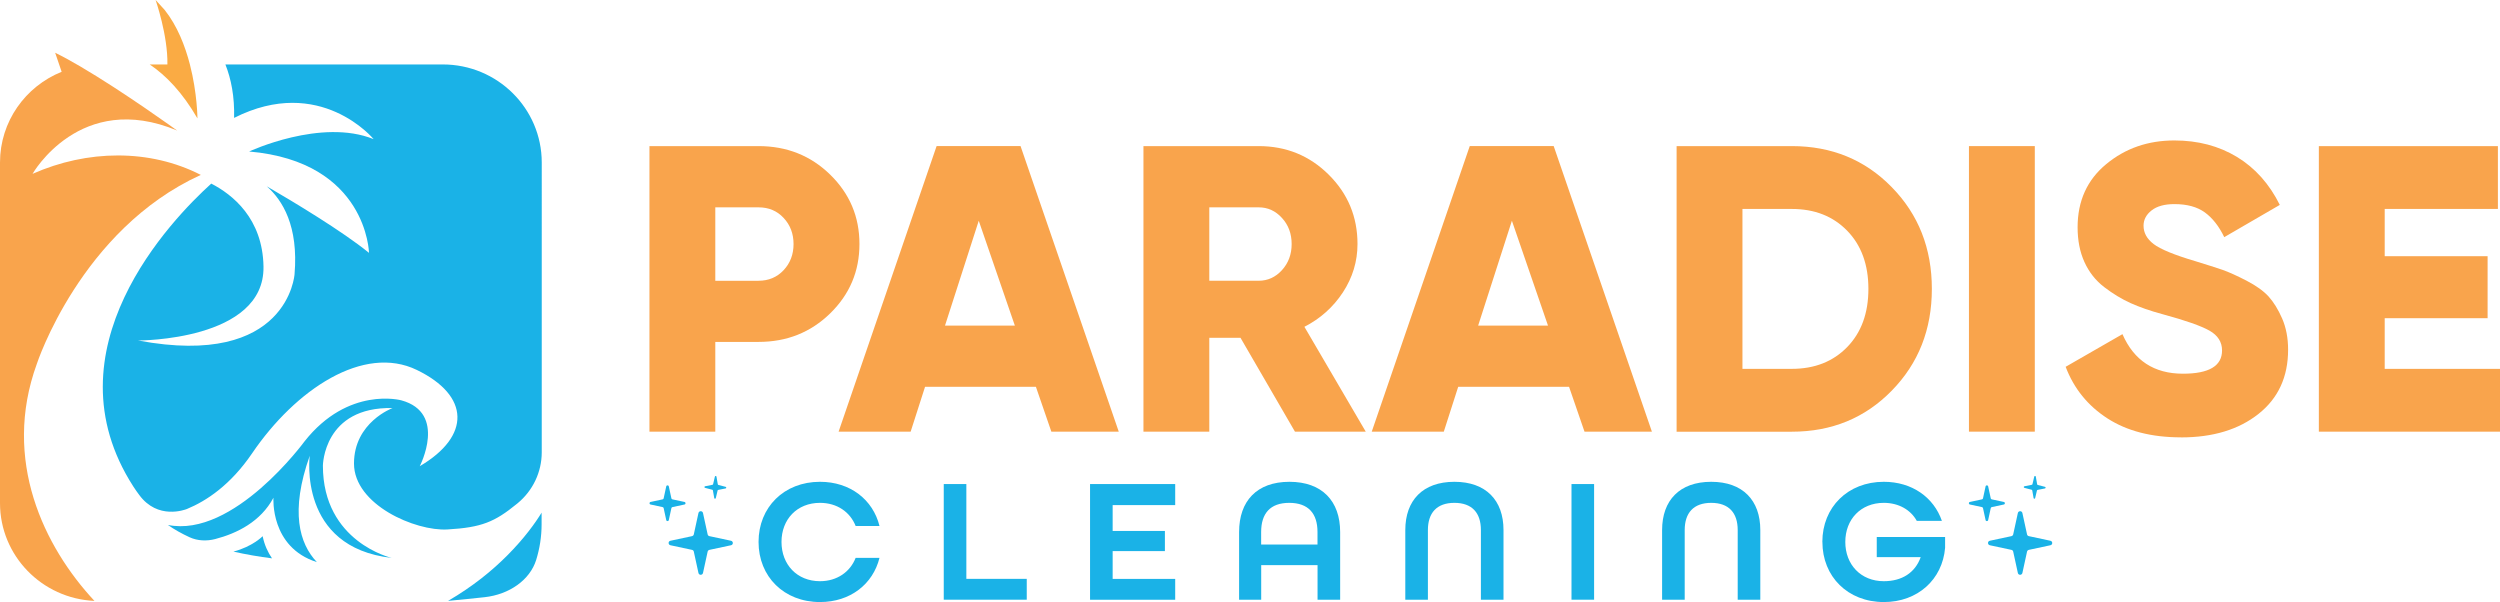 <?xml version="1.0" encoding="UTF-8"?><svg id="Layer_2" xmlns="http://www.w3.org/2000/svg" viewBox="0 0 500 120.4"><defs><style>.cls-1{fill:#faab44;}.cls-2{fill:#f9a44c;}.cls-3{fill:#1ab2e7;}</style></defs><g id="Layer_1-2"><g><g><path class="cls-2" d="M7.36,72.79s8.75-26.86,32.8-37.81c-10.23-5.24-22.72-5.06-33.65-.21,0,0,9.51-16.79,28.92-8.66,0,0-10.66-7.72-19.4-12.84-1.78-1.04-3.48-1.98-5-2.72l1.3,3.81C5.1,17.27,0,24.29,0,32.51V100.61c0,10.53,8.38,19.1,18.89,19.57C8.84,109.4,.36,92.05,7.36,72.79Z"/><path class="cls-1" d="M39.49,23.7s-.02-5.03-1.51-10.81c-.96-3.71-2.52-7.73-5.06-10.92l-1.8-1.97s2.47,7.07,2.36,12.89h-3.54c3.26,2.2,6.56,5.61,9.56,10.81Z"/><path class="cls-3" d="M46.68,110.32c2.46,.56,5.04,1.01,7.72,1.35-.84-1.24-1.51-2.68-1.87-4.43,0,0-1.98,2.06-5.84,3.08Z"/><path class="cls-3" d="M89.59,120.18c2.79-.26,5.25-.52,7.32-.74,4.98-.54,9.08-3.47,10.32-7.44,.71-2.29,1.09-4.68,1.09-7.14v-2.33c-1.22,2-3.43,5.11-6.87,8.56-2.97,2.99-6.84,6.18-11.86,9.1Z"/><path class="cls-3" d="M88.52,12.89H45.08c1.15,2.91,1.85,6.43,1.74,10.69,17.22-8.71,27.91,4.25,27.91,4.25-10.49-4.26-24.9,2.47-24.9,2.47,23.61,2.05,23.97,20.27,23.97,20.27-5.39-4.37-15.05-10.17-20.45-13.31,3.15,2.76,6.37,7.95,5.56,17.58,0,0-1.25,18.9-31.29,13.26,0,0,25.32,.08,25.08-14.78-.16-9.64-6.21-14.42-10.45-16.6-7.96,7.2-33.19,33.26-15.57,60.6,.39,.61,.77,1.13,1.16,1.66,3.7,5.05,9.18,2.96,9.54,2.82,3.93-1.62,8.74-4.82,13.03-11.12,8.72-12.83,22.32-21.85,32.96-16.69,10.64,5.16,10.81,13.24,.58,19.25,0,0,5.55-10.66-3.7-13.18,0,0-10.58-2.88-19.34,8.21,0,0-14.17,19.38-27.33,16.72,1.3,.92,2.76,1.73,4.34,2.46,1.6,.73,3.42,.8,5.12,.36,4.38-1.14,9.1-3.49,11.65-8.26,0,0-.7,9.9,8.68,12.87-3.49-3.7-5.39-10.1-1.42-21.27,0,0-2.46,18.31,16.39,20.43,0,0-13.76-3.15-13.76-18.45,0,0,.1-11.82,13.94-11.52,0,0-7.72,2.84-7.72,11.09s12.28,13.56,18.69,13.19c6.84-.39,9.46-1.51,13.86-5.1l.15-.12c3.07-2.52,4.85-6.26,4.85-10.21V32.51c0-10.83-8.86-19.62-19.8-19.62Z"/></g><g><g><path class="cls-2" d="M151.71,29.22c5.65,0,10.43,1.9,14.33,5.71,3.9,3.81,5.85,8.43,5.85,13.87s-1.95,10.06-5.85,13.87c-3.9,3.81-8.67,5.71-14.33,5.71h-8.65v17.95h-13.17V29.22h21.82Zm0,26.93c2.03,0,3.7-.71,5.02-2.12,1.32-1.41,1.98-3.16,1.98-5.22s-.66-3.81-1.98-5.22c-1.32-1.42-2.99-2.12-5.02-2.12h-8.65v14.69h8.65Z"/><path class="cls-2" d="M210.27,86.33l-3.09-8.97h-22.17l-2.88,8.97h-14.41l19.6-57.11h16.79l19.64,57.11h-13.48Zm-21.27-21.21h13.97l-7.22-20.97-6.75,20.97Z"/><path class="cls-2" d="M258.99,86.33l-10.89-18.77h-6.24v18.77h-13.17V29.22h23.05c5.49,0,10.16,1.9,14,5.71,3.84,3.81,5.76,8.43,5.76,13.87,0,3.48-.98,6.7-2.92,9.67-1.95,2.97-4.52,5.26-7.7,6.89l12.27,20.97h-14.16Zm-17.13-44.87v14.69h9.88c1.81,0,3.37-.71,4.65-2.12,1.29-1.41,1.94-3.16,1.94-5.22s-.64-3.81-1.94-5.22c-1.29-1.42-2.84-2.12-4.65-2.12h-9.88Z"/><path class="cls-2" d="M316.9,86.33l-3.09-8.97h-22.17l-2.88,8.97h-14.41l19.6-57.11h16.79l19.64,57.11h-13.48Zm-21.27-21.21h13.97l-7.22-20.97-6.75,20.97Z"/><path class="cls-2" d="M358.37,29.22c7.96,0,14.62,2.73,19.97,8.2,5.36,5.47,8.03,12.25,8.03,20.36s-2.67,14.89-8.03,20.36c-5.35,5.47-12.01,8.2-19.97,8.2h-23.05V29.22h23.05Zm0,44.55c4.56,0,8.25-1.46,11.07-4.36,2.83-2.91,4.24-6.79,4.24-11.63s-1.41-8.72-4.24-11.63c-2.83-2.91-6.52-4.36-11.07-4.36h-9.88v31.98h9.88Z"/><path class="cls-2" d="M393.79,29.22h13.17v57.11h-13.17V29.22Z"/><path class="cls-2" d="M436.19,87.47c-5.88,0-10.77-1.26-14.7-3.79-3.92-2.53-6.71-5.97-8.36-10.32l11.36-6.53c2.31,5.28,6.34,7.91,12.1,7.91,5.21,0,7.82-1.55,7.82-4.65,0-1.69-.84-3.01-2.51-3.96-1.67-.95-4.81-2.05-9.42-3.3-2.42-.65-4.53-1.39-6.34-2.2-1.81-.82-3.58-1.89-5.31-3.22-1.73-1.33-3.04-3.01-3.95-5.02-.91-2.01-1.36-4.32-1.36-6.93,0-5.27,1.91-9.49,5.73-12.64,3.82-3.16,8.36-4.73,13.63-4.73,4.72,0,8.89,1.1,12.52,3.3,3.62,2.2,6.48,5.4,8.56,9.59l-11.11,6.45c-1.05-2.18-2.34-3.82-3.87-4.94-1.54-1.12-3.57-1.67-6.09-1.67-1.98,0-3.5,.42-4.57,1.26-1.07,.84-1.61,1.86-1.61,3.06,0,1.42,.67,2.64,2.02,3.67,1.35,1.03,4.13,2.18,8.36,3.43,2.31,.71,4.09,1.28,5.36,1.71,1.26,.44,2.87,1.16,4.81,2.16,1.95,1.01,3.43,2.07,4.45,3.18,1.01,1.12,1.92,2.58,2.72,4.41,.79,1.82,1.19,3.9,1.19,6.24,0,5.44-1.97,9.72-5.93,12.85-3.95,3.13-9.11,4.69-15.48,4.69Z"/><path class="cls-2" d="M476.94,73.77h23.06v12.56h-36.23V29.22h35.81v12.56h-22.64v9.46h20.58v12.4h-20.58v10.12Z"/></g><g><g><path class="cls-3" d="M404.48,102.61l.93,4.27c.04,.18,.18,.32,.36,.35l4.31,.92c.49,.11,.49,.8,0,.9l-4.31,.92c-.18,.04-.32,.18-.36,.35l-.93,4.27c-.11,.49-.81,.49-.91,0l-.93-4.27c-.04-.18-.18-.32-.36-.35l-4.31-.92c-.49-.11-.49-.8,0-.9l4.31-.92c.18-.04,.32-.18,.36-.35l.93-4.27c.11-.49,.81-.49,.91,0Z"/><path class="cls-3" d="M397.63,97.27l.52,2.4c.02,.1,.1,.18,.2,.2l2.42,.52c.28,.06,.28,.45,0,.51l-2.42,.52c-.1,.02-.18,.1-.2,.2l-.52,2.4c-.06,.27-.45,.27-.51,0l-.52-2.4c-.02-.1-.1-.18-.2-.2l-2.42-.52c-.28-.06-.28-.45,0-.51l2.42-.52c.1-.02,.18-.1,.2-.2l.52-2.4c.06-.27,.45-.27,.51,0Z"/><path class="cls-3" d="M407.16,95.32l.27,1.54c.01,.06,.06,.12,.12,.13l1.45,.38c.17,.04,.16,.29-.01,.32l-1.47,.29c-.06,.01-.11,.06-.13,.12l-.36,1.52c-.04,.17-.28,.17-.31,0l-.27-1.54c-.01-.06-.06-.12-.12-.13l-1.45-.38c-.17-.04-.16-.29,.01-.32l1.47-.29c.06-.01,.11-.06,.13-.12l.36-1.52c.04-.17,.28-.17,.31,0Z"/></g><g><path class="cls-3" d="M151.71,108.38c0-6.93,5.09-12.02,12.29-12.02,6.04,0,10.59,3.57,11.9,8.84h-4.77c-1.1-2.79-3.71-4.63-7.13-4.63-4.59,0-7.7,3.29-7.7,7.82s3.11,7.85,7.7,7.85c3.42,0,6.04-1.87,7.13-4.67h4.77c-1.31,5.27-5.86,8.84-11.9,8.84-7.21,0-12.29-5.09-12.29-12.02Z"/><path class="cls-3" d="M188.75,96.81h4.52v18.96h12.08v4.17h-16.6v-23.13Z"/><path class="cls-3" d="M218.01,96.81h17.03v4.21h-12.51v5.17h10.45v4.03h-10.45v5.56h12.51v4.17h-17.03v-23.13Z"/><path class="cls-3" d="M247.82,106.4c0-6.19,3.54-10.04,10.07-10.04s10.14,3.86,10.14,10.04v13.55h-4.52v-6.93h-11.27v6.93h-4.42v-13.55Zm15.68,2.51v-2.51c0-3.71-1.84-5.83-5.65-5.83s-5.62,2.12-5.62,5.83v2.51h11.27Z"/><path class="cls-3" d="M281.06,106.01c0-5.94,3.5-9.65,9.82-9.65s9.82,3.71,9.82,9.65v13.94h-4.52v-13.94c0-3.43-1.76-5.44-5.3-5.44s-5.3,2.02-5.3,5.44v13.94h-4.52v-13.94Z"/><path class="cls-3" d="M314.3,96.81h4.52v23.13h-4.52v-23.13Z"/><path class="cls-3" d="M332.42,106.01c0-5.94,3.5-9.65,9.82-9.65s9.82,3.71,9.82,9.65v13.94h-4.52v-13.94c0-3.43-1.76-5.44-5.3-5.44s-5.3,2.02-5.3,5.44v13.94h-4.52v-13.94Z"/><path class="cls-3" d="M364.47,108.38c0-6.93,5.09-12.02,12.29-12.02,5.65,0,9.99,3.11,11.62,7.82h-5.02c-1.23-2.23-3.64-3.61-6.6-3.61-4.59,0-7.7,3.29-7.7,7.82s3.11,7.85,7.7,7.85c3.6,0,6.25-1.66,7.38-4.81h-8.79v-4.03h13.67v2.16c-.53,6.33-5.47,10.85-12.25,10.85-7.21,0-12.29-5.09-12.29-12.02Z"/></g><g><path class="cls-3" d="M140.6,102.61l.93,4.27c.04,.18,.18,.32,.36,.35l4.31,.92c.49,.11,.49,.8,0,.9l-4.31,.92c-.18,.04-.32,.18-.36,.35l-.93,4.27c-.11,.49-.81,.49-.91,0l-.93-4.27c-.04-.18-.18-.32-.36-.35l-4.31-.92c-.49-.11-.49-.8,0-.9l4.31-.92c.18-.04,.32-.18,.36-.35l.93-4.27c.11-.49,.81-.49,.91,0Z"/><path class="cls-3" d="M133.76,97.27l.52,2.4c.02,.1,.1,.18,.2,.2l2.42,.52c.28,.06,.28,.45,0,.51l-2.42,.52c-.1,.02-.18,.1-.2,.2l-.52,2.4c-.06,.27-.45,.27-.51,0l-.52-2.4c-.02-.1-.1-.18-.2-.2l-2.42-.52c-.28-.06-.28-.45,0-.51l2.42-.52c.1-.02,.18-.1,.2-.2l.52-2.4c.06-.27,.45-.27,.51,0Z"/><path class="cls-3" d="M143.29,95.32l.27,1.54c.01,.06,.06,.12,.12,.13l1.45,.38c.17,.04,.16,.29-.01,.32l-1.47,.29c-.06,.01-.11,.06-.13,.12l-.36,1.52c-.04,.17-.28,.17-.31,0l-.27-1.54c-.01-.06-.06-.12-.12-.13l-1.45-.38c-.17-.04-.16-.29,.01-.32l1.47-.29c.06-.01,.11-.06,.13-.12l.36-1.52c.04-.17,.28-.17,.31,0Z"/></g></g></g></g></g></svg>